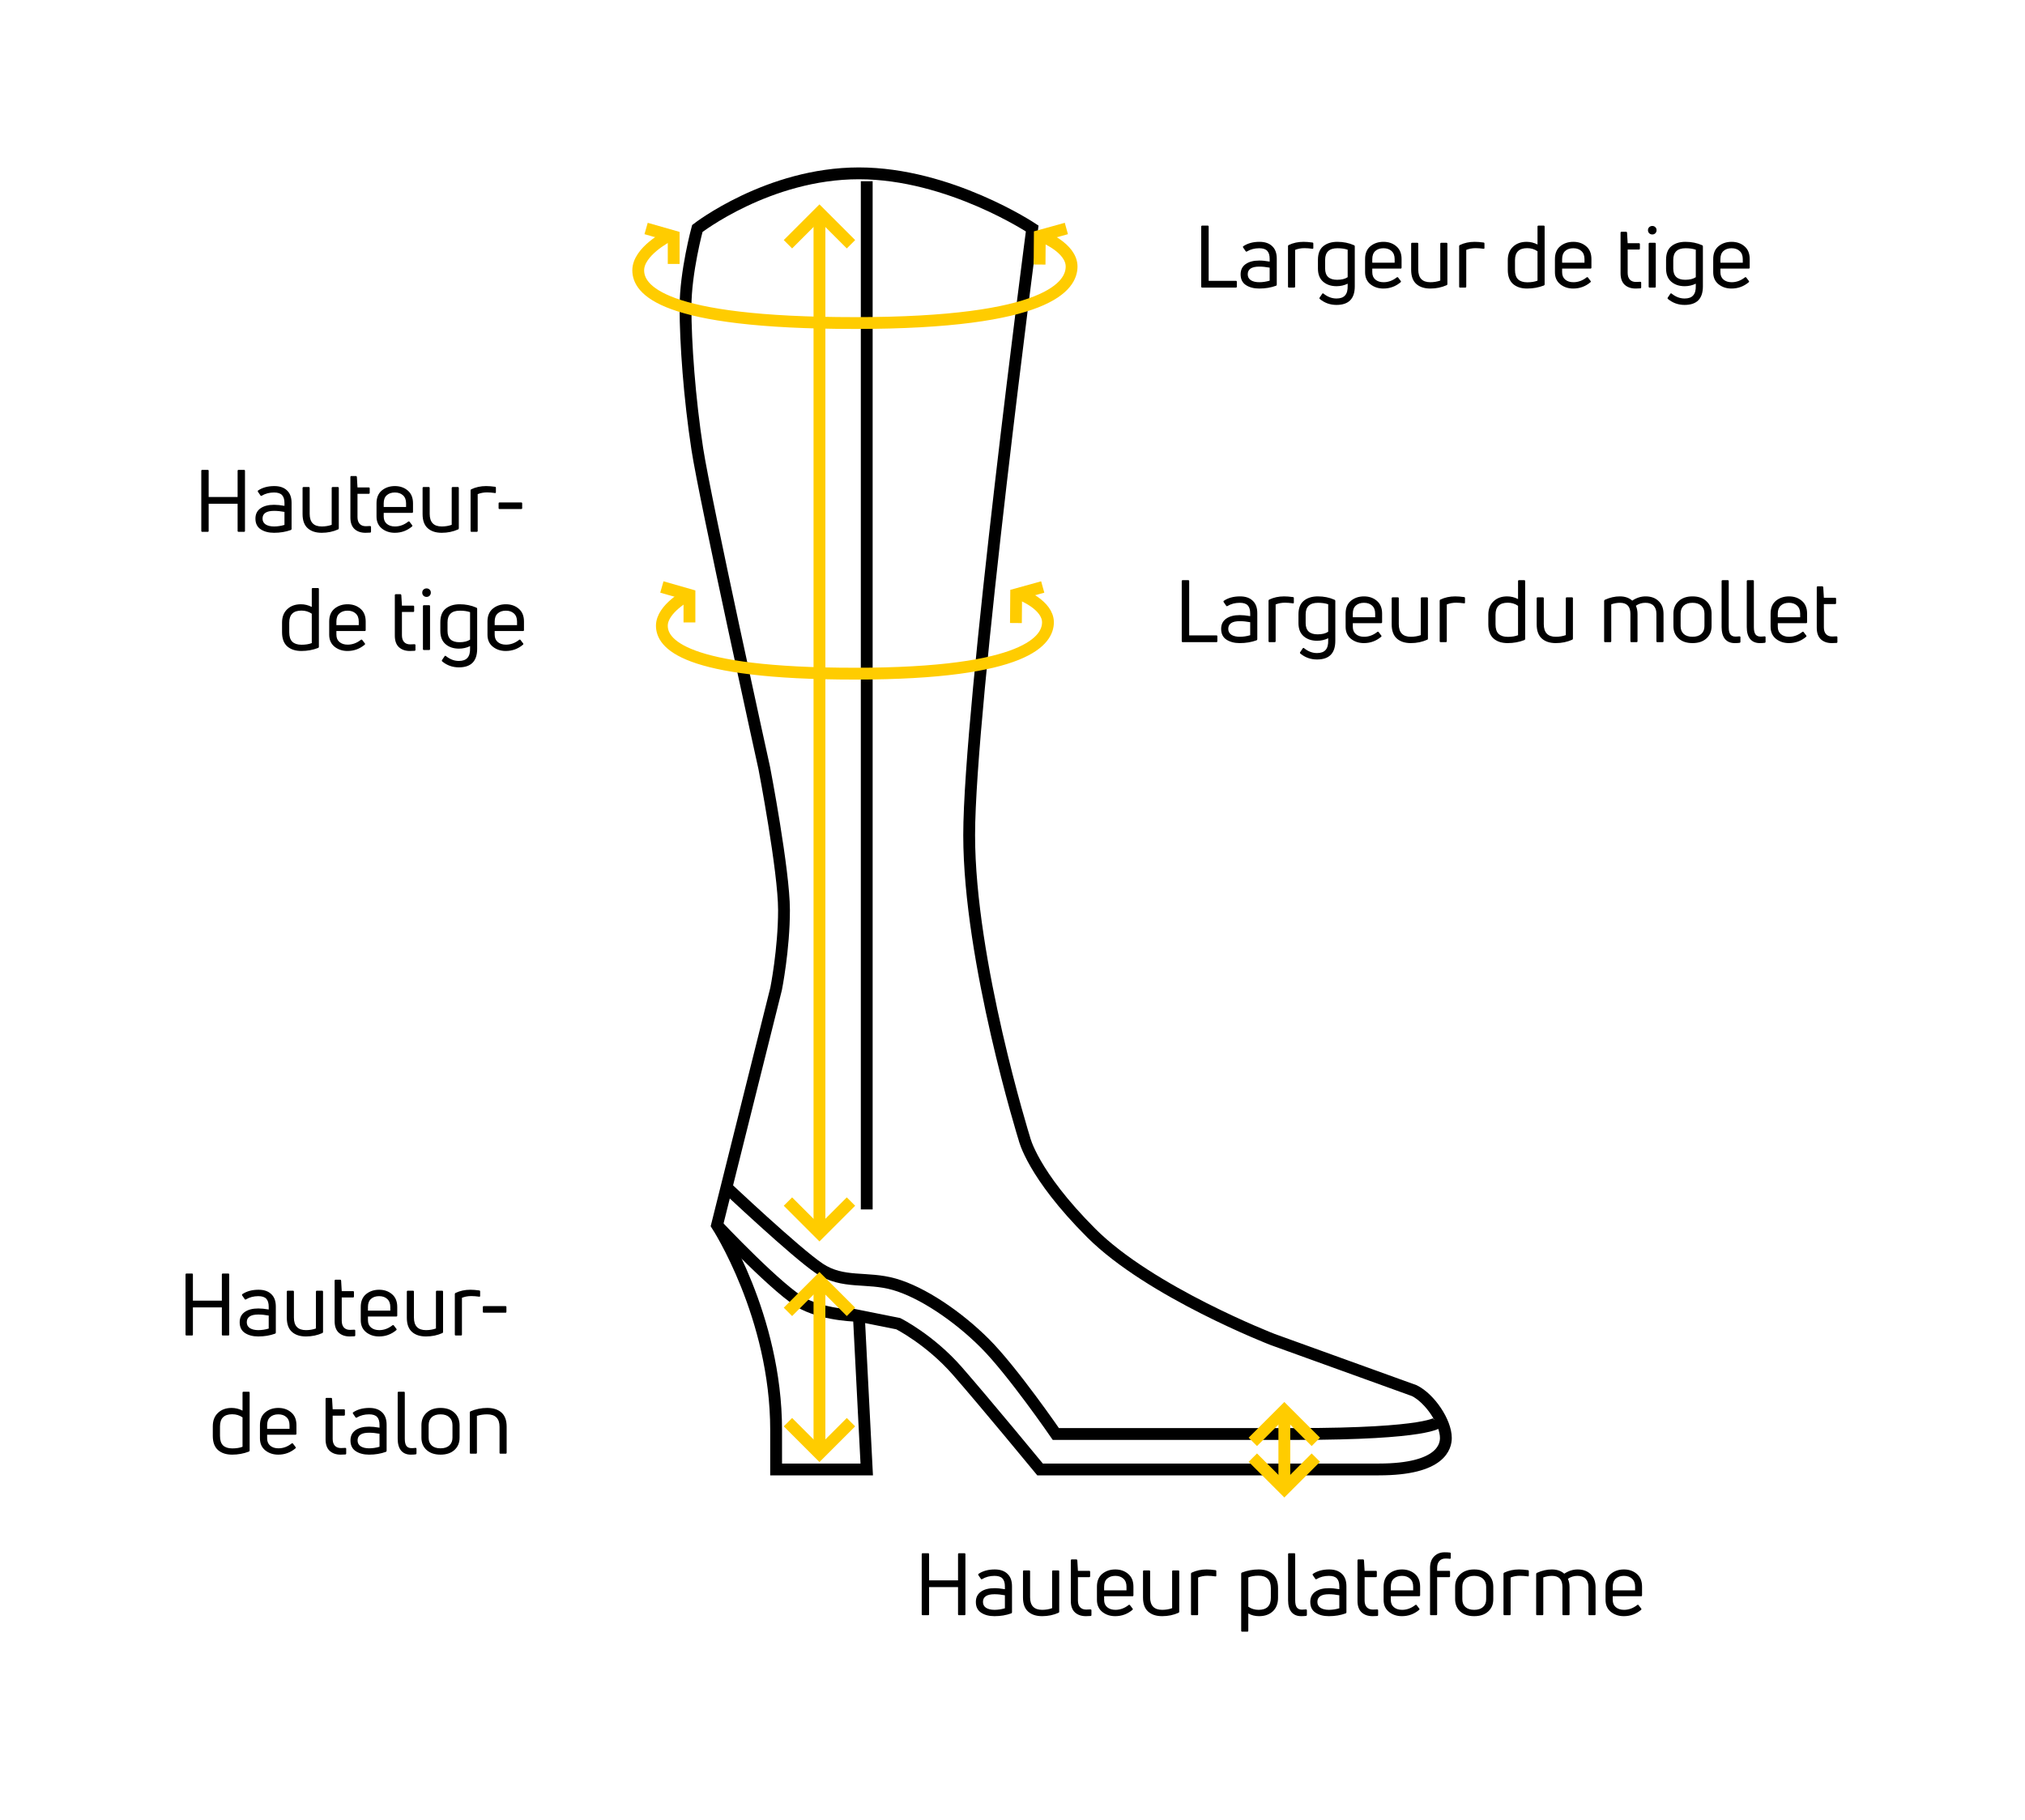 <svg width="257" height="231" viewBox="0 0 257 231" fill="none" xmlns="http://www.w3.org/2000/svg">
<rect width="257" height="231" fill="white"/>
<path d="M109 22C97.5 22 88.5 29 88.5 29C88.5 29 87 34.5 87 39C87 43.5 87.5 50.5 88.5 57C89.5 63.5 97 97.5 97 97.5C97 97.5 99.5 110.5 99.5 115.5C99.5 120.5 98.5 125.5 98.5 125.5L91 155.5C91 155.5 98.5 167 98.5 181.5V186.5H110L109 167L114 168C114 168 118 170 121.5 174C125 178 132 186.5 132 186.5H175C183 186.5 183.5 183.5 183.5 182.5C183.5 180.5 181.5 177.5 179.5 176.5L161.5 170C161.5 170 146 164 138.5 156.5C131 149 130 144.5 130 144.5C130 144.5 123 122 123 106C123 90 131 29 131 29C131 29 120.5 22 109 22Z" stroke="black" stroke-width="1.5"/>
<path d="M104 27.5V155.5" stroke="#FFCC00" stroke-width="1.5"/>
<path d="M100 31L104 27L108 31" stroke="#FFCC00" stroke-width="1.5"/>
<path d="M108 152.5L104 156.5L100 152.5" stroke="#FFCC00" stroke-width="1.5"/>
<path d="M91 155.5C91 155.5 99 164 102 165.5C105 167 109 167 109 167M92 150.5C92 150.5 101 159 104 161C107 163 110 162 113.5 163C117 164 121.5 167 125 170.5C128.5 174 134 182 134 182H164.5C181.5 182 182.5 180.5 182.5 180.5" stroke="black" stroke-width="1.5"/>
<path d="M104 163.5L104 184.5" stroke="#FFCC00" stroke-width="1.5"/>
<path d="M108 180.5L104 184.5L100 180.5" stroke="#FFCC00" stroke-width="1.5"/>
<path d="M100 166.5L104 162.5L108 166.5" stroke="#FFCC00" stroke-width="1.5"/>
<path d="M110 153.5V23" stroke="black" stroke-width="1.5"/>
<path d="M87.322 75.5C87.322 75.5 84 77.239 84 79.413C84 81.587 86.492 85.5 108.5 85.5C130.508 85.5 133 81.152 133 78.978C133 76.804 129.678 75.5 129.678 75.5" stroke="#FFCC00" stroke-width="1.5"/>
<path d="M84 74.5L87.5 75.5V79" stroke="#FFCC00" stroke-width="1.5"/>
<path d="M128.935 79.075L128.964 75.435L132.336 74.5" stroke="#FFCC00" stroke-width="1.5"/>
<path d="M84.729 30C84.729 30 81 31.913 81 34.304C81 36.696 83.797 41 108.5 41C133.203 41 136 36.217 136 33.826C136 31.435 132.271 30 132.271 30" stroke="#FFCC00" stroke-width="1.5"/>
<path d="M82 29L85.5 30V33.5" stroke="#FFCC00" stroke-width="1.5"/>
<path d="M131.935 33.575L131.964 29.935L135.336 29" stroke="#FFCC00" stroke-width="1.5"/>
<path d="M163 179L163 188" stroke="#FFCC00" stroke-width="1.5"/>
<path d="M167 185L163 189L159 185" stroke="#FFCC00" stroke-width="1.5"/>
<path d="M159 183L163 179L167 183" stroke="#FFCC00" stroke-width="1.5"/>
<path d="M30.156 63.078V59.756C30.156 59.675 30.2 59.635 30.288 59.635H30.97C31.051 59.635 31.091 59.675 31.091 59.756V67.379C31.091 67.46 31.051 67.5 30.97 67.5H30.288C30.2 67.5 30.156 67.46 30.156 67.379V63.936H26.482V67.379C26.482 67.46 26.442 67.5 26.361 67.5H25.679C25.591 67.5 25.547 67.46 25.547 67.379V59.756C25.547 59.675 25.591 59.635 25.679 59.635H26.361C26.442 59.635 26.482 59.675 26.482 59.756V63.078H30.156ZM32.737 62.264C33.295 61.883 33.988 61.692 34.816 61.692C35.506 61.692 36.041 61.875 36.422 62.242C36.811 62.601 37.005 63.129 37.005 63.826V67.126C37.005 67.199 36.972 67.247 36.906 67.269C36.261 67.504 35.553 67.621 34.783 67.621C34.101 67.621 33.537 67.474 33.089 67.181C32.642 66.888 32.418 66.433 32.418 65.817C32.418 65.252 32.631 64.82 33.056 64.519C33.482 64.218 34.057 64.068 34.783 64.068C35.165 64.068 35.605 64.112 36.103 64.2V63.848C36.103 63.393 36.001 63.056 35.795 62.836C35.59 62.616 35.253 62.506 34.783 62.506C34.197 62.506 33.676 62.642 33.221 62.913C33.155 62.957 33.1 62.946 33.056 62.88L32.737 62.418C32.701 62.352 32.701 62.301 32.737 62.264ZM33.32 65.817C33.32 66.14 33.452 66.389 33.716 66.565C33.988 66.734 34.343 66.818 34.783 66.818C35.223 66.818 35.663 66.752 36.103 66.62V64.97C35.634 64.882 35.194 64.838 34.783 64.838C33.808 64.838 33.32 65.164 33.32 65.817ZM42.228 61.813H42.877C42.957 61.813 42.998 61.857 42.998 61.945V67.038C42.998 67.119 42.968 67.17 42.91 67.192C42.272 67.478 41.579 67.621 40.831 67.621C40.075 67.621 39.481 67.427 39.049 67.038C38.616 66.649 38.4 66.052 38.4 65.245V61.945C38.4 61.857 38.444 61.813 38.532 61.813H39.181C39.261 61.813 39.302 61.857 39.302 61.945V65.223C39.302 66.286 39.811 66.818 40.831 66.818C41.278 66.818 41.7 66.748 42.096 66.609V61.945C42.096 61.857 42.14 61.813 42.228 61.813ZM45.371 65.63C45.371 65.997 45.463 66.283 45.646 66.488C45.83 66.686 46.09 66.785 46.427 66.785C46.515 66.785 46.691 66.778 46.955 66.763C47.043 66.763 47.087 66.803 47.087 66.884V67.467C47.087 67.548 47.05 67.592 46.977 67.599C46.713 67.614 46.515 67.621 46.383 67.621C45.804 67.621 45.338 67.46 44.986 67.137C44.642 66.814 44.469 66.327 44.469 65.674V60.548C44.469 60.46 44.513 60.416 44.601 60.416H45.173C45.239 60.416 45.279 60.456 45.294 60.537L45.371 61.868H46.801C46.882 61.868 46.922 61.908 46.922 61.989V62.539C46.922 62.627 46.882 62.671 46.801 62.671H45.371V65.63ZM52.416 63.881V64.959C52.416 65.047 52.375 65.091 52.295 65.091H48.698V65.553C48.698 65.956 48.83 66.268 49.094 66.488C49.358 66.708 49.702 66.818 50.128 66.818C50.729 66.818 51.29 66.613 51.811 66.202C51.884 66.158 51.943 66.169 51.987 66.235L52.306 66.653C52.357 66.712 52.35 66.77 52.284 66.829C51.653 67.357 50.927 67.621 50.106 67.621C49.468 67.621 48.921 67.441 48.467 67.082C48.012 66.715 47.785 66.206 47.785 65.553V63.881C47.785 63.17 48.008 62.627 48.456 62.253C48.91 61.879 49.464 61.692 50.117 61.692C50.762 61.692 51.305 61.879 51.745 62.253C52.192 62.627 52.416 63.17 52.416 63.881ZM51.536 63.881C51.536 63.434 51.404 63.093 51.14 62.858C50.883 62.623 50.542 62.506 50.117 62.506C49.684 62.506 49.339 62.623 49.083 62.858C48.826 63.085 48.698 63.426 48.698 63.881V64.343H51.536V63.881ZM57.46 61.813H58.109C58.19 61.813 58.23 61.857 58.23 61.945V67.038C58.23 67.119 58.201 67.17 58.142 67.192C57.504 67.478 56.811 67.621 56.063 67.621C55.308 67.621 54.714 67.427 54.281 67.038C53.848 66.649 53.632 66.052 53.632 65.245V61.945C53.632 61.857 53.676 61.813 53.764 61.813H54.413C54.494 61.813 54.534 61.857 54.534 61.945V65.223C54.534 66.286 55.044 66.818 56.063 66.818C56.51 66.818 56.932 66.748 57.328 66.609V61.945C57.328 61.857 57.372 61.813 57.46 61.813ZM60.494 67.5H59.845C59.764 67.5 59.724 67.46 59.724 67.379V62.242C59.724 62.169 59.753 62.121 59.812 62.099C60.376 61.828 61.003 61.692 61.693 61.692C62.023 61.692 62.4 61.721 62.826 61.78C62.899 61.787 62.936 61.835 62.936 61.923V62.462C62.936 62.557 62.892 62.594 62.804 62.572C62.444 62.521 62.114 62.495 61.814 62.495C61.381 62.495 60.985 62.568 60.626 62.715V67.379C60.626 67.46 60.582 67.5 60.494 67.5ZM66.15 64.607H63.4C63.319 64.607 63.279 64.567 63.279 64.486V63.892C63.279 63.811 63.319 63.771 63.4 63.771H66.15C66.23 63.771 66.271 63.811 66.271 63.892V64.486C66.271 64.567 66.23 64.607 66.15 64.607ZM39.569 77.033V74.756C39.569 74.675 39.613 74.635 39.701 74.635H40.35C40.431 74.635 40.471 74.675 40.471 74.756V82.093C40.471 82.159 40.438 82.207 40.372 82.236C39.705 82.493 38.997 82.621 38.249 82.621C37.501 82.621 36.903 82.427 36.456 82.038C36.016 81.642 35.796 81.044 35.796 80.245V79.024C35.796 78.298 36.016 77.73 36.456 77.319C36.896 76.901 37.472 76.692 38.183 76.692C38.667 76.692 39.129 76.806 39.569 77.033ZM36.709 80.245C36.709 80.802 36.841 81.206 37.105 81.455C37.369 81.704 37.758 81.829 38.271 81.829C38.777 81.829 39.21 81.759 39.569 81.62V77.891C39.188 77.627 38.751 77.495 38.26 77.495C37.226 77.495 36.709 78.005 36.709 79.024V80.245ZM46.411 78.881V79.959C46.411 80.047 46.37 80.091 46.29 80.091H42.693V80.553C42.693 80.956 42.825 81.268 43.089 81.488C43.353 81.708 43.697 81.818 44.123 81.818C44.724 81.818 45.285 81.613 45.806 81.202C45.879 81.158 45.938 81.169 45.982 81.235L46.301 81.653C46.352 81.712 46.345 81.77 46.279 81.829C45.648 82.357 44.922 82.621 44.101 82.621C43.463 82.621 42.916 82.441 42.462 82.082C42.007 81.715 41.78 81.206 41.78 80.553V78.881C41.78 78.17 42.003 77.627 42.451 77.253C42.905 76.879 43.459 76.692 44.112 76.692C44.757 76.692 45.3 76.879 45.74 77.253C46.187 77.627 46.411 78.17 46.411 78.881ZM45.531 78.881C45.531 78.434 45.399 78.093 45.135 77.858C44.878 77.623 44.537 77.506 44.112 77.506C43.679 77.506 43.334 77.623 43.078 77.858C42.821 78.085 42.693 78.426 42.693 78.881V79.343H45.531V78.881ZM51.011 80.63C51.011 80.997 51.102 81.283 51.286 81.488C51.469 81.686 51.73 81.785 52.067 81.785C52.155 81.785 52.331 81.778 52.595 81.763C52.683 81.763 52.727 81.803 52.727 81.884V82.467C52.727 82.548 52.69 82.592 52.617 82.599C52.353 82.614 52.155 82.621 52.023 82.621C51.444 82.621 50.978 82.46 50.626 82.137C50.281 81.814 50.109 81.327 50.109 80.674V75.548C50.109 75.46 50.153 75.416 50.241 75.416H50.813C50.879 75.416 50.919 75.456 50.934 75.537L51.011 76.868H52.441C52.522 76.868 52.562 76.908 52.562 76.989V77.539C52.562 77.627 52.522 77.671 52.441 77.671H51.011V80.63ZM54.457 82.5H53.808C53.72 82.5 53.676 82.46 53.676 82.379V76.945C53.676 76.857 53.72 76.813 53.808 76.813H54.457C54.538 76.813 54.578 76.857 54.578 76.945V82.379C54.578 82.46 54.538 82.5 54.457 82.5ZM54.677 75.218C54.677 75.372 54.626 75.5 54.523 75.603C54.42 75.706 54.292 75.757 54.138 75.757C53.984 75.757 53.852 75.706 53.742 75.603C53.639 75.5 53.588 75.372 53.588 75.218C53.588 75.064 53.639 74.936 53.742 74.833C53.852 74.73 53.984 74.679 54.138 74.679C54.292 74.679 54.42 74.73 54.523 74.833C54.626 74.928 54.677 75.057 54.677 75.218ZM60.559 82.346C60.559 83.915 59.785 84.7 58.238 84.7C57.431 84.7 56.724 84.447 56.115 83.941C56.064 83.897 56.06 83.838 56.104 83.765L56.423 83.292C56.474 83.219 56.533 83.211 56.599 83.27C57.112 83.681 57.659 83.886 58.238 83.886C58.737 83.886 59.1 83.754 59.327 83.49C59.562 83.233 59.672 82.826 59.657 82.269V82.005C59.217 82.218 58.748 82.324 58.249 82.324C57.552 82.324 56.984 82.133 56.544 81.752C56.104 81.371 55.884 80.813 55.884 80.08V78.98C55.884 78.195 56.108 77.62 56.555 77.253C57.01 76.879 57.607 76.692 58.348 76.692C59.111 76.692 59.815 76.835 60.46 77.121C60.526 77.143 60.559 77.191 60.559 77.264V82.346ZM56.797 80.08C56.797 81.033 57.303 81.51 58.315 81.51C58.887 81.51 59.334 81.4 59.657 81.18V77.693C59.298 77.568 58.865 77.506 58.359 77.506C57.318 77.506 56.797 77.997 56.797 78.98V80.08ZM66.499 78.881V79.959C66.499 80.047 66.458 80.091 66.378 80.091H62.781V80.553C62.781 80.956 62.913 81.268 63.177 81.488C63.441 81.708 63.785 81.818 64.211 81.818C64.812 81.818 65.373 81.613 65.894 81.202C65.967 81.158 66.026 81.169 66.07 81.235L66.389 81.653C66.44 81.712 66.433 81.77 66.367 81.829C65.736 82.357 65.01 82.621 64.189 82.621C63.551 82.621 63.004 82.441 62.55 82.082C62.095 81.715 61.868 81.206 61.868 80.553V78.881C61.868 78.17 62.091 77.627 62.539 77.253C62.993 76.879 63.547 76.692 64.2 76.692C64.845 76.692 65.388 76.879 65.828 77.253C66.275 77.627 66.499 78.17 66.499 78.881ZM65.619 78.881C65.619 78.434 65.487 78.093 65.223 77.858C64.966 77.623 64.625 77.506 64.2 77.506C63.767 77.506 63.422 77.623 63.166 77.858C62.909 78.085 62.781 78.426 62.781 78.881V79.343H65.619V78.881Z" fill="black"/>
<path d="M28.156 165.078V161.756C28.156 161.675 28.2 161.635 28.288 161.635H28.97C29.051 161.635 29.091 161.675 29.091 161.756V169.379C29.091 169.46 29.051 169.5 28.97 169.5H28.288C28.2 169.5 28.156 169.46 28.156 169.379V165.936H24.482V169.379C24.482 169.46 24.442 169.5 24.361 169.5H23.679C23.591 169.5 23.547 169.46 23.547 169.379V161.756C23.547 161.675 23.591 161.635 23.679 161.635H24.361C24.442 161.635 24.482 161.675 24.482 161.756V165.078H28.156ZM30.737 164.264C31.295 163.883 31.988 163.692 32.816 163.692C33.506 163.692 34.041 163.875 34.422 164.242C34.811 164.601 35.005 165.129 35.005 165.826V169.126C35.005 169.199 34.972 169.247 34.906 169.269C34.261 169.504 33.553 169.621 32.783 169.621C32.101 169.621 31.537 169.474 31.089 169.181C30.642 168.888 30.418 168.433 30.418 167.817C30.418 167.252 30.631 166.82 31.056 166.519C31.482 166.218 32.057 166.068 32.783 166.068C33.165 166.068 33.605 166.112 34.103 166.2V165.848C34.103 165.393 34.001 165.056 33.795 164.836C33.59 164.616 33.253 164.506 32.783 164.506C32.197 164.506 31.676 164.642 31.221 164.913C31.155 164.957 31.1 164.946 31.056 164.88L30.737 164.418C30.701 164.352 30.701 164.301 30.737 164.264ZM31.32 167.817C31.32 168.14 31.452 168.389 31.716 168.565C31.988 168.734 32.343 168.818 32.783 168.818C33.223 168.818 33.663 168.752 34.103 168.62V166.97C33.634 166.882 33.194 166.838 32.783 166.838C31.808 166.838 31.32 167.164 31.32 167.817ZM40.228 163.813H40.877C40.957 163.813 40.998 163.857 40.998 163.945V169.038C40.998 169.119 40.968 169.17 40.91 169.192C40.272 169.478 39.579 169.621 38.831 169.621C38.075 169.621 37.481 169.427 37.049 169.038C36.616 168.649 36.4 168.052 36.4 167.245V163.945C36.4 163.857 36.444 163.813 36.532 163.813H37.181C37.261 163.813 37.302 163.857 37.302 163.945V167.223C37.302 168.286 37.811 168.818 38.831 168.818C39.278 168.818 39.7 168.748 40.096 168.609V163.945C40.096 163.857 40.14 163.813 40.228 163.813ZM43.371 167.63C43.371 167.997 43.463 168.283 43.646 168.488C43.83 168.686 44.09 168.785 44.427 168.785C44.515 168.785 44.691 168.778 44.955 168.763C45.043 168.763 45.087 168.803 45.087 168.884V169.467C45.087 169.548 45.05 169.592 44.977 169.599C44.713 169.614 44.515 169.621 44.383 169.621C43.804 169.621 43.338 169.46 42.986 169.137C42.642 168.814 42.469 168.327 42.469 167.674V162.548C42.469 162.46 42.513 162.416 42.601 162.416H43.173C43.239 162.416 43.279 162.456 43.294 162.537L43.371 163.868H44.801C44.882 163.868 44.922 163.908 44.922 163.989V164.539C44.922 164.627 44.882 164.671 44.801 164.671H43.371V167.63ZM50.416 165.881V166.959C50.416 167.047 50.375 167.091 50.295 167.091H46.698V167.553C46.698 167.956 46.83 168.268 47.094 168.488C47.358 168.708 47.702 168.818 48.128 168.818C48.729 168.818 49.29 168.613 49.811 168.202C49.884 168.158 49.943 168.169 49.987 168.235L50.306 168.653C50.357 168.712 50.35 168.77 50.284 168.829C49.653 169.357 48.927 169.621 48.106 169.621C47.468 169.621 46.921 169.441 46.467 169.082C46.012 168.715 45.785 168.206 45.785 167.553V165.881C45.785 165.17 46.008 164.627 46.456 164.253C46.91 163.879 47.464 163.692 48.117 163.692C48.762 163.692 49.305 163.879 49.745 164.253C50.192 164.627 50.416 165.17 50.416 165.881ZM49.536 165.881C49.536 165.434 49.404 165.093 49.14 164.858C48.883 164.623 48.542 164.506 48.117 164.506C47.684 164.506 47.339 164.623 47.083 164.858C46.826 165.085 46.698 165.426 46.698 165.881V166.343H49.536V165.881ZM55.46 163.813H56.109C56.19 163.813 56.23 163.857 56.23 163.945V169.038C56.23 169.119 56.201 169.17 56.142 169.192C55.504 169.478 54.811 169.621 54.063 169.621C53.308 169.621 52.714 169.427 52.281 169.038C51.848 168.649 51.632 168.052 51.632 167.245V163.945C51.632 163.857 51.676 163.813 51.764 163.813H52.413C52.494 163.813 52.534 163.857 52.534 163.945V167.223C52.534 168.286 53.044 168.818 54.063 168.818C54.51 168.818 54.932 168.748 55.328 168.609V163.945C55.328 163.857 55.372 163.813 55.46 163.813ZM58.494 169.5H57.845C57.764 169.5 57.724 169.46 57.724 169.379V164.242C57.724 164.169 57.753 164.121 57.812 164.099C58.376 163.828 59.003 163.692 59.693 163.692C60.023 163.692 60.4 163.721 60.826 163.78C60.899 163.787 60.936 163.835 60.936 163.923V164.462C60.936 164.557 60.892 164.594 60.804 164.572C60.444 164.521 60.114 164.495 59.814 164.495C59.381 164.495 58.985 164.568 58.626 164.715V169.379C58.626 169.46 58.582 169.5 58.494 169.5ZM64.15 166.607H61.4C61.319 166.607 61.279 166.567 61.279 166.486V165.892C61.279 165.811 61.319 165.771 61.4 165.771H64.15C64.23 165.771 64.271 165.811 64.271 165.892V166.486C64.271 166.567 64.23 166.607 64.15 166.607ZM30.78 179.033V176.756C30.78 176.675 30.824 176.635 30.912 176.635H31.561C31.642 176.635 31.682 176.675 31.682 176.756V184.093C31.682 184.159 31.649 184.207 31.583 184.236C30.916 184.493 30.208 184.621 29.46 184.621C28.712 184.621 28.114 184.427 27.667 184.038C27.227 183.642 27.007 183.044 27.007 182.245V181.024C27.007 180.298 27.227 179.73 27.667 179.319C28.107 178.901 28.683 178.692 29.394 178.692C29.878 178.692 30.34 178.806 30.78 179.033ZM27.92 182.245C27.92 182.802 28.052 183.206 28.316 183.455C28.58 183.704 28.969 183.829 29.482 183.829C29.988 183.829 30.421 183.759 30.78 183.62V179.891C30.399 179.627 29.962 179.495 29.471 179.495C28.437 179.495 27.92 180.005 27.92 181.024V182.245ZM37.622 180.881V181.959C37.622 182.047 37.581 182.091 37.501 182.091H33.904V182.553C33.904 182.956 34.036 183.268 34.3 183.488C34.564 183.708 34.908 183.818 35.334 183.818C35.935 183.818 36.496 183.613 37.017 183.202C37.09 183.158 37.149 183.169 37.193 183.235L37.512 183.653C37.563 183.712 37.556 183.77 37.49 183.829C36.859 184.357 36.133 184.621 35.312 184.621C34.674 184.621 34.127 184.441 33.673 184.082C33.218 183.715 32.991 183.206 32.991 182.553V180.881C32.991 180.17 33.214 179.627 33.662 179.253C34.116 178.879 34.67 178.692 35.323 178.692C35.968 178.692 36.511 178.879 36.951 179.253C37.398 179.627 37.622 180.17 37.622 180.881ZM36.742 180.881C36.742 180.434 36.61 180.093 36.346 179.858C36.089 179.623 35.748 179.506 35.323 179.506C34.89 179.506 34.545 179.623 34.289 179.858C34.032 180.085 33.904 180.426 33.904 180.881V181.343H36.742V180.881ZM42.222 182.63C42.222 182.997 42.313 183.283 42.497 183.488C42.68 183.686 42.94 183.785 43.278 183.785C43.366 183.785 43.542 183.778 43.806 183.763C43.894 183.763 43.938 183.803 43.938 183.884V184.467C43.938 184.548 43.901 184.592 43.828 184.599C43.564 184.614 43.366 184.621 43.234 184.621C42.654 184.621 42.189 184.46 41.837 184.137C41.492 183.814 41.32 183.327 41.32 182.674V177.548C41.32 177.46 41.364 177.416 41.452 177.416H42.024C42.09 177.416 42.13 177.456 42.145 177.537L42.222 178.868H43.652C43.732 178.868 43.773 178.908 43.773 178.989V179.539C43.773 179.627 43.732 179.671 43.652 179.671H42.222V182.63ZM44.799 179.264C45.356 178.883 46.049 178.692 46.878 178.692C47.567 178.692 48.103 178.875 48.484 179.242C48.873 179.601 49.067 180.129 49.067 180.826V184.126C49.067 184.199 49.034 184.247 48.968 184.269C48.323 184.504 47.615 184.621 46.845 184.621C46.163 184.621 45.598 184.474 45.151 184.181C44.704 183.888 44.48 183.433 44.48 182.817C44.48 182.252 44.693 181.82 45.118 181.519C45.543 181.218 46.119 181.068 46.845 181.068C47.226 181.068 47.666 181.112 48.165 181.2V180.848C48.165 180.393 48.062 180.056 47.857 179.836C47.652 179.616 47.314 179.506 46.845 179.506C46.258 179.506 45.738 179.642 45.283 179.913C45.217 179.957 45.162 179.946 45.118 179.88L44.799 179.418C44.762 179.352 44.762 179.301 44.799 179.264ZM45.382 182.817C45.382 183.14 45.514 183.389 45.778 183.565C46.049 183.734 46.405 183.818 46.845 183.818C47.285 183.818 47.725 183.752 48.165 183.62V181.97C47.696 181.882 47.256 181.838 46.845 181.838C45.87 181.838 45.382 182.164 45.382 182.817ZM52.749 184.588C52.566 184.61 52.36 184.621 52.133 184.621C51.605 184.621 51.194 184.449 50.901 184.104C50.615 183.752 50.472 183.25 50.472 182.597V176.756C50.472 176.675 50.516 176.635 50.604 176.635H51.253C51.334 176.635 51.374 176.675 51.374 176.756V182.608C51.374 183.026 51.444 183.33 51.583 183.521C51.73 183.704 51.946 183.796 52.232 183.796C52.386 183.796 52.551 183.785 52.727 183.763C52.815 183.763 52.859 183.803 52.859 183.884V184.445C52.859 184.526 52.822 184.573 52.749 184.588ZM58.327 182.465C58.327 183.118 58.106 183.642 57.666 184.038C57.234 184.427 56.647 184.621 55.907 184.621C55.166 184.621 54.575 184.423 54.136 184.027C53.703 183.631 53.486 183.11 53.486 182.465V180.881C53.486 180.228 53.706 179.7 54.147 179.297C54.587 178.894 55.173 178.692 55.907 178.692C56.647 178.692 57.234 178.894 57.666 179.297C58.106 179.7 58.327 180.228 58.327 180.881V182.465ZM54.4 182.465C54.4 182.883 54.528 183.213 54.785 183.455C55.048 183.697 55.422 183.818 55.907 183.818C56.391 183.818 56.764 183.697 57.029 183.455C57.292 183.213 57.425 182.883 57.425 182.465V180.881C57.425 180.456 57.292 180.122 57.029 179.88C56.764 179.631 56.391 179.506 55.907 179.506C55.422 179.506 55.048 179.631 54.785 179.88C54.528 180.122 54.4 180.456 54.4 180.881V182.465ZM60.395 184.5H59.746C59.665 184.5 59.625 184.46 59.625 184.379V179.275C59.625 179.202 59.654 179.15 59.713 179.121C60.395 178.835 61.099 178.692 61.825 178.692C62.595 178.692 63.2 178.886 63.64 179.275C64.08 179.664 64.3 180.261 64.3 181.068V184.379C64.3 184.46 64.256 184.5 64.168 184.5H63.519C63.438 184.5 63.398 184.46 63.398 184.379V181.09C63.398 180.034 62.874 179.506 61.825 179.506C61.37 179.506 60.938 179.572 60.527 179.704V184.379C60.527 184.46 60.483 184.5 60.395 184.5Z" fill="black"/>
<path d="M121.588 200.578V197.256C121.588 197.175 121.632 197.135 121.72 197.135H122.402C122.483 197.135 122.523 197.175 122.523 197.256V204.879C122.523 204.96 122.483 205 122.402 205H121.72C121.632 205 121.588 204.96 121.588 204.879V201.436H117.914V204.879C117.914 204.96 117.874 205 117.793 205H117.111C117.023 205 116.979 204.96 116.979 204.879V197.256C116.979 197.175 117.023 197.135 117.111 197.135H117.793C117.874 197.135 117.914 197.175 117.914 197.256V200.578H121.588ZM124.169 199.764C124.726 199.383 125.419 199.192 126.248 199.192C126.937 199.192 127.473 199.375 127.854 199.742C128.243 200.101 128.437 200.629 128.437 201.326V204.626C128.437 204.699 128.404 204.747 128.338 204.769C127.693 205.004 126.985 205.121 126.215 205.121C125.533 205.121 124.968 204.974 124.521 204.681C124.074 204.388 123.85 203.933 123.85 203.317C123.85 202.752 124.063 202.32 124.488 202.019C124.913 201.718 125.489 201.568 126.215 201.568C126.596 201.568 127.036 201.612 127.535 201.7V201.348C127.535 200.893 127.432 200.556 127.227 200.336C127.022 200.116 126.684 200.006 126.215 200.006C125.628 200.006 125.108 200.142 124.653 200.413C124.587 200.457 124.532 200.446 124.488 200.38L124.169 199.918C124.132 199.852 124.132 199.801 124.169 199.764ZM124.752 203.317C124.752 203.64 124.884 203.889 125.148 204.065C125.419 204.234 125.775 204.318 126.215 204.318C126.655 204.318 127.095 204.252 127.535 204.12V202.47C127.066 202.382 126.626 202.338 126.215 202.338C125.24 202.338 124.752 202.664 124.752 203.317ZM133.659 199.313H134.308C134.389 199.313 134.429 199.357 134.429 199.445V204.538C134.429 204.619 134.4 204.67 134.341 204.692C133.703 204.978 133.01 205.121 132.262 205.121C131.507 205.121 130.913 204.927 130.48 204.538C130.048 204.149 129.831 203.552 129.831 202.745V199.445C129.831 199.357 129.875 199.313 129.963 199.313H130.612C130.693 199.313 130.733 199.357 130.733 199.445V202.723C130.733 203.786 131.243 204.318 132.262 204.318C132.71 204.318 133.131 204.248 133.527 204.109V199.445C133.527 199.357 133.571 199.313 133.659 199.313ZM136.803 203.13C136.803 203.497 136.894 203.783 137.078 203.988C137.261 204.186 137.521 204.285 137.859 204.285C137.947 204.285 138.123 204.278 138.387 204.263C138.475 204.263 138.519 204.303 138.519 204.384V204.967C138.519 205.048 138.482 205.092 138.409 205.099C138.145 205.114 137.947 205.121 137.815 205.121C137.235 205.121 136.77 204.96 136.418 204.637C136.073 204.314 135.901 203.827 135.901 203.174V198.048C135.901 197.96 135.945 197.916 136.033 197.916H136.605C136.671 197.916 136.711 197.956 136.726 198.037L136.803 199.368H138.233C138.313 199.368 138.354 199.408 138.354 199.489V200.039C138.354 200.127 138.313 200.171 138.233 200.171H136.803V203.13ZM143.847 201.381V202.459C143.847 202.547 143.807 202.591 143.726 202.591H140.129V203.053C140.129 203.456 140.261 203.768 140.525 203.988C140.789 204.208 141.134 204.318 141.559 204.318C142.161 204.318 142.722 204.113 143.242 203.702C143.316 203.658 143.374 203.669 143.418 203.735L143.737 204.153C143.789 204.212 143.781 204.27 143.715 204.329C143.085 204.857 142.359 205.121 141.537 205.121C140.899 205.121 140.353 204.941 139.898 204.582C139.444 204.215 139.216 203.706 139.216 203.053V201.381C139.216 200.67 139.44 200.127 139.887 199.753C140.342 199.379 140.896 199.192 141.548 199.192C142.194 199.192 142.736 199.379 143.176 199.753C143.624 200.127 143.847 200.67 143.847 201.381ZM142.967 201.381C142.967 200.934 142.835 200.593 142.571 200.358C142.315 200.123 141.974 200.006 141.548 200.006C141.116 200.006 140.771 200.123 140.514 200.358C140.258 200.585 140.129 200.926 140.129 201.381V201.843H142.967V201.381ZM148.892 199.313H149.541C149.621 199.313 149.662 199.357 149.662 199.445V204.538C149.662 204.619 149.632 204.67 149.574 204.692C148.936 204.978 148.243 205.121 147.495 205.121C146.739 205.121 146.145 204.927 145.713 204.538C145.28 204.149 145.064 203.552 145.064 202.745V199.445C145.064 199.357 145.108 199.313 145.196 199.313H145.845C145.925 199.313 145.966 199.357 145.966 199.445V202.723C145.966 203.786 146.475 204.318 147.495 204.318C147.942 204.318 148.364 204.248 148.76 204.109V199.445C148.76 199.357 148.804 199.313 148.892 199.313ZM151.925 205H151.276C151.196 205 151.155 204.96 151.155 204.879V199.742C151.155 199.669 151.185 199.621 151.243 199.599C151.808 199.328 152.435 199.192 153.124 199.192C153.454 199.192 153.832 199.221 154.257 199.28C154.331 199.287 154.367 199.335 154.367 199.423V199.962C154.367 200.057 154.323 200.094 154.235 200.072C153.876 200.021 153.546 199.995 153.245 199.995C152.813 199.995 152.417 200.068 152.057 200.215V204.879C152.057 204.96 152.013 205 151.925 205ZM157.613 199.588C158.295 199.324 159.007 199.192 159.747 199.192C160.503 199.192 161.1 199.39 161.54 199.786C161.98 200.175 162.2 200.772 162.2 201.579V202.789C162.2 203.515 161.98 204.087 161.54 204.505C161.1 204.916 160.517 205.121 159.791 205.121C159.285 205.121 158.831 205.007 158.427 204.78V206.969C158.427 207.05 158.383 207.09 158.295 207.09H157.646C157.566 207.09 157.525 207.05 157.525 206.969V199.731C157.525 199.658 157.555 199.61 157.613 199.588ZM159.736 204.318C160.77 204.318 161.287 203.808 161.287 202.789V201.579C161.287 200.516 160.767 199.984 159.725 199.984C159.212 199.984 158.779 200.057 158.427 200.204V203.922C158.809 204.186 159.245 204.318 159.736 204.318ZM165.753 205.088C165.57 205.11 165.364 205.121 165.137 205.121C164.609 205.121 164.198 204.949 163.905 204.604C163.619 204.252 163.476 203.75 163.476 203.097V197.256C163.476 197.175 163.52 197.135 163.608 197.135H164.257C164.338 197.135 164.378 197.175 164.378 197.256V203.108C164.378 203.526 164.448 203.83 164.587 204.021C164.734 204.204 164.95 204.296 165.236 204.296C165.39 204.296 165.555 204.285 165.731 204.263C165.819 204.263 165.863 204.303 165.863 204.384V204.945C165.863 205.026 165.826 205.073 165.753 205.088ZM166.611 199.764C167.169 199.383 167.862 199.192 168.69 199.192C169.38 199.192 169.915 199.375 170.296 199.742C170.685 200.101 170.879 200.629 170.879 201.326V204.626C170.879 204.699 170.846 204.747 170.78 204.769C170.135 205.004 169.427 205.121 168.657 205.121C167.975 205.121 167.411 204.974 166.963 204.681C166.516 204.388 166.292 203.933 166.292 203.317C166.292 202.752 166.505 202.32 166.93 202.019C167.356 201.718 167.931 201.568 168.657 201.568C169.039 201.568 169.479 201.612 169.977 201.7V201.348C169.977 200.893 169.875 200.556 169.669 200.336C169.464 200.116 169.127 200.006 168.657 200.006C168.071 200.006 167.55 200.142 167.095 200.413C167.029 200.457 166.974 200.446 166.93 200.38L166.611 199.918C166.575 199.852 166.575 199.801 166.611 199.764ZM167.194 203.317C167.194 203.64 167.326 203.889 167.59 204.065C167.862 204.234 168.217 204.318 168.657 204.318C169.097 204.318 169.537 204.252 169.977 204.12V202.47C169.508 202.382 169.068 202.338 168.657 202.338C167.682 202.338 167.194 202.664 167.194 203.317ZM173.187 203.13C173.187 203.497 173.278 203.783 173.462 203.988C173.645 204.186 173.905 204.285 174.243 204.285C174.331 204.285 174.507 204.278 174.771 204.263C174.859 204.263 174.903 204.303 174.903 204.384V204.967C174.903 205.048 174.866 205.092 174.793 205.099C174.529 205.114 174.331 205.121 174.199 205.121C173.619 205.121 173.154 204.96 172.802 204.637C172.457 204.314 172.285 203.827 172.285 203.174V198.048C172.285 197.96 172.329 197.916 172.417 197.916H172.989C173.055 197.916 173.095 197.956 173.11 198.037L173.187 199.368H174.617C174.697 199.368 174.738 199.408 174.738 199.489V200.039C174.738 200.127 174.697 200.171 174.617 200.171H173.187V203.13ZM180.231 201.381V202.459C180.231 202.547 180.191 202.591 180.11 202.591H176.513V203.053C176.513 203.456 176.645 203.768 176.909 203.988C177.173 204.208 177.518 204.318 177.943 204.318C178.544 204.318 179.105 204.113 179.626 203.702C179.699 203.658 179.758 203.669 179.802 203.735L180.121 204.153C180.172 204.212 180.165 204.27 180.099 204.329C179.468 204.857 178.742 205.121 177.921 205.121C177.283 205.121 176.737 204.941 176.282 204.582C175.827 204.215 175.6 203.706 175.6 203.053V201.381C175.6 200.67 175.824 200.127 176.271 199.753C176.726 199.379 177.279 199.192 177.932 199.192C178.577 199.192 179.12 199.379 179.56 199.753C180.007 200.127 180.231 200.67 180.231 201.381ZM179.351 201.381C179.351 200.934 179.219 200.593 178.955 200.358C178.698 200.123 178.357 200.006 177.932 200.006C177.499 200.006 177.155 200.123 176.898 200.358C176.641 200.585 176.513 200.926 176.513 201.381V201.843H179.351V201.381ZM184.01 197.839C183.849 197.817 183.666 197.806 183.46 197.806C183.116 197.806 182.852 197.912 182.668 198.125C182.485 198.33 182.393 198.624 182.393 199.005V199.368H183.911C183.992 199.368 184.032 199.408 184.032 199.489V200.039C184.032 200.127 183.992 200.171 183.911 200.171H182.393V204.879C182.393 204.96 182.349 205 182.261 205H181.612C181.532 205 181.491 204.96 181.491 204.879V199.016C181.491 198.378 181.664 197.887 182.008 197.542C182.353 197.19 182.797 197.014 183.339 197.014C183.581 197.014 183.801 197.025 183.999 197.047C184.08 197.054 184.12 197.102 184.12 197.19V197.718C184.12 197.799 184.084 197.839 184.01 197.839ZM189.517 202.965C189.517 203.618 189.297 204.142 188.857 204.538C188.424 204.927 187.838 205.121 187.097 205.121C186.356 205.121 185.766 204.923 185.326 204.527C184.893 204.131 184.677 203.61 184.677 202.965V201.381C184.677 200.728 184.897 200.2 185.337 199.797C185.777 199.394 186.364 199.192 187.097 199.192C187.838 199.192 188.424 199.394 188.857 199.797C189.297 200.2 189.517 200.728 189.517 201.381V202.965ZM185.59 202.965C185.59 203.383 185.718 203.713 185.975 203.955C186.239 204.197 186.613 204.318 187.097 204.318C187.581 204.318 187.955 204.197 188.219 203.955C188.483 203.713 188.615 203.383 188.615 202.965V201.381C188.615 200.956 188.483 200.622 188.219 200.38C187.955 200.131 187.581 200.006 187.097 200.006C186.613 200.006 186.239 200.131 185.975 200.38C185.718 200.622 185.59 200.956 185.59 201.381V202.965ZM191.585 205H190.936C190.856 205 190.815 204.96 190.815 204.879V199.742C190.815 199.669 190.845 199.621 190.903 199.599C191.468 199.328 192.095 199.192 192.784 199.192C193.114 199.192 193.492 199.221 193.917 199.28C193.991 199.287 194.027 199.335 194.027 199.423V199.962C194.027 200.057 193.983 200.094 193.895 200.072C193.536 200.021 193.206 199.995 192.905 199.995C192.473 199.995 192.077 200.068 191.717 200.215V204.879C191.717 204.96 191.673 205 191.585 205ZM198.526 199.731C199.069 199.372 199.633 199.192 200.22 199.192C200.909 199.192 201.459 199.39 201.87 199.786C202.288 200.175 202.497 200.725 202.497 201.436V204.879C202.497 204.96 202.457 205 202.376 205H201.727C201.639 205 201.595 204.96 201.595 204.879V201.414C201.595 200.967 201.478 200.622 201.243 200.38C201.008 200.131 200.66 200.006 200.198 200.006C199.751 200.006 199.347 200.131 198.988 200.38C199.127 200.681 199.197 201.029 199.197 201.425V204.879C199.197 204.96 199.157 205 199.076 205H198.416C198.335 205 198.295 204.96 198.295 204.879V201.414C198.295 200.475 197.855 200.006 196.975 200.006C196.601 200.006 196.231 200.072 195.864 200.204V204.879C195.864 204.96 195.82 205 195.732 205H195.083C195.002 205 194.962 204.96 194.962 204.879V199.775C194.962 199.702 194.995 199.65 195.061 199.621C195.692 199.335 196.322 199.192 196.953 199.192C197.598 199.192 198.123 199.372 198.526 199.731ZM208.397 201.381V202.459C208.397 202.547 208.357 202.591 208.276 202.591H204.679V203.053C204.679 203.456 204.811 203.768 205.075 203.988C205.339 204.208 205.684 204.318 206.109 204.318C206.71 204.318 207.271 204.113 207.792 203.702C207.865 203.658 207.924 203.669 207.968 203.735L208.287 204.153C208.338 204.212 208.331 204.27 208.265 204.329C207.634 204.857 206.908 205.121 206.087 205.121C205.449 205.121 204.903 204.941 204.448 204.582C203.993 204.215 203.766 203.706 203.766 203.053V201.381C203.766 200.67 203.99 200.127 204.437 199.753C204.892 199.379 205.445 199.192 206.098 199.192C206.743 199.192 207.286 199.379 207.726 199.753C208.173 200.127 208.397 200.67 208.397 201.381ZM207.517 201.381C207.517 200.934 207.385 200.593 207.121 200.358C206.864 200.123 206.523 200.006 206.098 200.006C205.665 200.006 205.321 200.123 205.064 200.358C204.807 200.585 204.679 200.926 204.679 201.381V201.843H207.517V201.381Z" fill="black"/>
<path d="M154.379 81.5H150.111C150.023 81.5 149.979 81.46 149.979 81.379V73.756C149.979 73.675 150.023 73.635 150.111 73.635H150.804C150.885 73.635 150.925 73.675 150.925 73.756V80.642H154.379C154.46 80.642 154.5 80.682 154.5 80.763V81.379C154.5 81.46 154.46 81.5 154.379 81.5ZM155.3 76.264C155.857 75.883 156.55 75.692 157.379 75.692C158.068 75.692 158.604 75.875 158.985 76.242C159.374 76.601 159.568 77.129 159.568 77.826V81.126C159.568 81.199 159.535 81.247 159.469 81.269C158.824 81.504 158.116 81.621 157.346 81.621C156.664 81.621 156.099 81.474 155.652 81.181C155.205 80.888 154.981 80.433 154.981 79.817C154.981 79.252 155.194 78.82 155.619 78.519C156.044 78.218 156.62 78.068 157.346 78.068C157.727 78.068 158.167 78.112 158.666 78.2V77.848C158.666 77.393 158.563 77.056 158.358 76.836C158.153 76.616 157.815 76.506 157.346 76.506C156.759 76.506 156.239 76.642 155.784 76.913C155.718 76.957 155.663 76.946 155.619 76.88L155.3 76.418C155.263 76.352 155.263 76.301 155.3 76.264ZM155.883 79.817C155.883 80.14 156.015 80.389 156.279 80.565C156.55 80.734 156.906 80.818 157.346 80.818C157.786 80.818 158.226 80.752 158.666 80.62V78.97C158.197 78.882 157.757 78.838 157.346 78.838C156.371 78.838 155.883 79.164 155.883 79.817ZM161.765 81.5H161.116C161.035 81.5 160.995 81.46 160.995 81.379V76.242C160.995 76.169 161.024 76.121 161.083 76.099C161.648 75.828 162.275 75.692 162.964 75.692C163.294 75.692 163.672 75.721 164.097 75.78C164.17 75.787 164.207 75.835 164.207 75.923V76.462C164.207 76.557 164.163 76.594 164.075 76.572C163.716 76.521 163.386 76.495 163.085 76.495C162.652 76.495 162.256 76.568 161.897 76.715V81.379C161.897 81.46 161.853 81.5 161.765 81.5ZM169.468 81.346C169.468 82.915 168.694 83.7 167.147 83.7C166.34 83.7 165.633 83.447 165.024 82.941C164.973 82.897 164.969 82.838 165.013 82.765L165.332 82.292C165.383 82.219 165.442 82.211 165.508 82.27C166.021 82.681 166.568 82.886 167.147 82.886C167.646 82.886 168.009 82.754 168.236 82.49C168.471 82.233 168.581 81.826 168.566 81.269V81.005C168.126 81.218 167.657 81.324 167.158 81.324C166.461 81.324 165.893 81.133 165.453 80.752C165.013 80.371 164.793 79.813 164.793 79.08V77.98C164.793 77.195 165.017 76.62 165.464 76.253C165.919 75.879 166.516 75.692 167.257 75.692C168.02 75.692 168.724 75.835 169.369 76.121C169.435 76.143 169.468 76.191 169.468 76.264V81.346ZM165.706 79.08C165.706 80.033 166.212 80.51 167.224 80.51C167.796 80.51 168.243 80.4 168.566 80.18V76.693C168.207 76.568 167.774 76.506 167.268 76.506C166.227 76.506 165.706 76.997 165.706 77.98V79.08ZM175.408 77.881V78.959C175.408 79.047 175.367 79.091 175.287 79.091H171.69V79.553C171.69 79.956 171.822 80.268 172.086 80.488C172.35 80.708 172.694 80.818 173.12 80.818C173.721 80.818 174.282 80.613 174.803 80.202C174.876 80.158 174.935 80.169 174.979 80.235L175.298 80.653C175.349 80.712 175.342 80.77 175.276 80.829C174.645 81.357 173.919 81.621 173.098 81.621C172.46 81.621 171.913 81.441 171.459 81.082C171.004 80.715 170.777 80.206 170.777 79.553V77.881C170.777 77.17 171 76.627 171.448 76.253C171.902 75.879 172.456 75.692 173.109 75.692C173.754 75.692 174.297 75.879 174.737 76.253C175.184 76.627 175.408 77.17 175.408 77.881ZM174.528 77.881C174.528 77.434 174.396 77.093 174.132 76.858C173.875 76.623 173.534 76.506 173.109 76.506C172.676 76.506 172.331 76.623 172.075 76.858C171.818 77.085 171.69 77.426 171.69 77.881V78.343H174.528V77.881ZM180.452 75.813H181.101C181.182 75.813 181.222 75.857 181.222 75.945V81.038C181.222 81.119 181.193 81.17 181.134 81.192C180.496 81.478 179.803 81.621 179.055 81.621C178.3 81.621 177.706 81.427 177.273 81.038C176.841 80.649 176.624 80.052 176.624 79.245V75.945C176.624 75.857 176.668 75.813 176.756 75.813H177.405C177.486 75.813 177.526 75.857 177.526 75.945V79.223C177.526 80.286 178.036 80.818 179.055 80.818C179.503 80.818 179.924 80.748 180.32 80.609V75.945C180.32 75.857 180.364 75.813 180.452 75.813ZM183.486 81.5H182.837C182.756 81.5 182.716 81.46 182.716 81.379V76.242C182.716 76.169 182.745 76.121 182.804 76.099C183.368 75.828 183.995 75.692 184.685 75.692C185.015 75.692 185.392 75.721 185.818 75.78C185.891 75.787 185.928 75.835 185.928 75.923V76.462C185.928 76.557 185.884 76.594 185.796 76.572C185.436 76.521 185.106 76.495 184.806 76.495C184.373 76.495 183.977 76.568 183.618 76.715V81.379C183.618 81.46 183.574 81.5 183.486 81.5ZM192.661 76.033V73.756C192.661 73.675 192.705 73.635 192.793 73.635H193.442C193.523 73.635 193.563 73.675 193.563 73.756V81.093C193.563 81.159 193.53 81.207 193.464 81.236C192.797 81.493 192.089 81.621 191.341 81.621C190.593 81.621 189.995 81.427 189.548 81.038C189.108 80.642 188.888 80.044 188.888 79.245V78.024C188.888 77.298 189.108 76.73 189.548 76.319C189.988 75.901 190.564 75.692 191.275 75.692C191.759 75.692 192.221 75.806 192.661 76.033ZM189.801 79.245C189.801 79.802 189.933 80.206 190.197 80.455C190.461 80.704 190.85 80.829 191.363 80.829C191.869 80.829 192.302 80.759 192.661 80.62V76.891C192.28 76.627 191.843 76.495 191.352 76.495C190.318 76.495 189.801 77.005 189.801 78.024V79.245ZM198.854 75.813H199.503C199.583 75.813 199.624 75.857 199.624 75.945V81.038C199.624 81.119 199.594 81.17 199.536 81.192C198.898 81.478 198.205 81.621 197.457 81.621C196.701 81.621 196.107 81.427 195.675 81.038C195.242 80.649 195.026 80.052 195.026 79.245V75.945C195.026 75.857 195.07 75.813 195.158 75.813H195.807C195.887 75.813 195.928 75.857 195.928 75.945V79.223C195.928 80.286 196.437 80.818 197.457 80.818C197.904 80.818 198.326 80.748 198.722 80.609V75.945C198.722 75.857 198.766 75.813 198.854 75.813ZM207.152 76.231C207.695 75.872 208.259 75.692 208.846 75.692C209.535 75.692 210.085 75.89 210.496 76.286C210.914 76.675 211.123 77.225 211.123 77.936V81.379C211.123 81.46 211.083 81.5 211.002 81.5H210.353C210.265 81.5 210.221 81.46 210.221 81.379V77.914C210.221 77.467 210.104 77.122 209.869 76.88C209.634 76.631 209.286 76.506 208.824 76.506C208.377 76.506 207.973 76.631 207.614 76.88C207.753 77.181 207.823 77.529 207.823 77.925V81.379C207.823 81.46 207.783 81.5 207.702 81.5H207.042C206.961 81.5 206.921 81.46 206.921 81.379V77.914C206.921 76.975 206.481 76.506 205.601 76.506C205.227 76.506 204.857 76.572 204.49 76.704V81.379C204.49 81.46 204.446 81.5 204.358 81.5H203.709C203.628 81.5 203.588 81.46 203.588 81.379V76.275C203.588 76.202 203.621 76.15 203.687 76.121C204.318 75.835 204.948 75.692 205.579 75.692C206.224 75.692 206.749 75.872 207.152 76.231ZM217.221 79.465C217.221 80.118 217.001 80.642 216.561 81.038C216.128 81.427 215.542 81.621 214.801 81.621C214.06 81.621 213.47 81.423 213.03 81.027C212.597 80.631 212.381 80.11 212.381 79.465V77.881C212.381 77.228 212.601 76.7 213.041 76.297C213.481 75.894 214.068 75.692 214.801 75.692C215.542 75.692 216.128 75.894 216.561 76.297C217.001 76.7 217.221 77.228 217.221 77.881V79.465ZM213.294 79.465C213.294 79.883 213.422 80.213 213.679 80.455C213.943 80.697 214.317 80.818 214.801 80.818C215.285 80.818 215.659 80.697 215.923 80.455C216.187 80.213 216.319 79.883 216.319 79.465V77.881C216.319 77.456 216.187 77.122 215.923 76.88C215.659 76.631 215.285 76.506 214.801 76.506C214.317 76.506 213.943 76.631 213.679 76.88C213.422 77.122 213.294 77.456 213.294 77.881V79.465ZM220.774 81.588C220.591 81.61 220.386 81.621 220.158 81.621C219.63 81.621 219.22 81.449 218.926 81.104C218.64 80.752 218.497 80.25 218.497 79.597V73.756C218.497 73.675 218.541 73.635 218.629 73.635H219.278C219.359 73.635 219.399 73.675 219.399 73.756V79.608C219.399 80.026 219.469 80.33 219.608 80.521C219.755 80.704 219.971 80.796 220.257 80.796C220.411 80.796 220.576 80.785 220.752 80.763C220.84 80.763 220.884 80.803 220.884 80.884V81.445C220.884 81.526 220.848 81.573 220.774 81.588ZM223.965 81.588C223.782 81.61 223.576 81.621 223.349 81.621C222.821 81.621 222.41 81.449 222.117 81.104C221.831 80.752 221.688 80.25 221.688 79.597V73.756C221.688 73.675 221.732 73.635 221.82 73.635H222.469C222.55 73.635 222.59 73.675 222.59 73.756V79.608C222.59 80.026 222.66 80.33 222.799 80.521C222.946 80.704 223.162 80.796 223.448 80.796C223.602 80.796 223.767 80.785 223.943 80.763C224.031 80.763 224.075 80.803 224.075 80.884V81.445C224.075 81.526 224.038 81.573 223.965 81.588ZM229.344 77.881V78.959C229.344 79.047 229.304 79.091 229.223 79.091H225.626V79.553C225.626 79.956 225.758 80.268 226.022 80.488C226.286 80.708 226.631 80.818 227.056 80.818C227.658 80.818 228.219 80.613 228.739 80.202C228.813 80.158 228.871 80.169 228.915 80.235L229.234 80.653C229.286 80.712 229.278 80.77 229.212 80.829C228.582 81.357 227.856 81.621 227.034 81.621C226.396 81.621 225.85 81.441 225.395 81.082C224.941 80.715 224.713 80.206 224.713 79.553V77.881C224.713 77.17 224.937 76.627 225.384 76.253C225.839 75.879 226.393 75.692 227.045 75.692C227.691 75.692 228.233 75.879 228.673 76.253C229.121 76.627 229.344 77.17 229.344 77.881ZM228.464 77.881C228.464 77.434 228.332 77.093 228.068 76.858C227.812 76.623 227.471 76.506 227.045 76.506C226.613 76.506 226.268 76.623 226.011 76.858C225.755 77.085 225.626 77.426 225.626 77.881V78.343H228.464V77.881ZM231.474 79.63C231.474 79.997 231.565 80.283 231.749 80.488C231.932 80.686 232.192 80.785 232.53 80.785C232.618 80.785 232.794 80.778 233.058 80.763C233.146 80.763 233.19 80.803 233.19 80.884V81.467C233.19 81.548 233.153 81.592 233.08 81.599C232.816 81.614 232.618 81.621 232.486 81.621C231.906 81.621 231.441 81.46 231.089 81.137C230.744 80.814 230.572 80.327 230.572 79.674V74.548C230.572 74.46 230.616 74.416 230.704 74.416H231.276C231.342 74.416 231.382 74.456 231.397 74.537L231.474 75.868H232.904C232.984 75.868 233.025 75.908 233.025 75.989V76.539C233.025 76.627 232.984 76.671 232.904 76.671H231.474V79.63Z" fill="black"/>
<path d="M156.85 36.5H152.582C152.494 36.5 152.45 36.46 152.45 36.379V28.756C152.45 28.675 152.494 28.635 152.582 28.635H153.275C153.355 28.635 153.396 28.675 153.396 28.756V35.642H156.85C156.93 35.642 156.971 35.682 156.971 35.763V36.379C156.971 36.46 156.93 36.5 156.85 36.5ZM157.771 31.264C158.328 30.883 159.021 30.692 159.85 30.692C160.539 30.692 161.074 30.875 161.456 31.242C161.844 31.601 162.039 32.129 162.039 32.826V36.126C162.039 36.199 162.006 36.247 161.94 36.269C161.294 36.504 160.587 36.621 159.817 36.621C159.135 36.621 158.57 36.474 158.123 36.181C157.675 35.888 157.452 35.433 157.452 34.817C157.452 34.252 157.664 33.82 158.09 33.519C158.515 33.218 159.091 33.068 159.817 33.068C160.198 33.068 160.638 33.112 161.137 33.2V32.848C161.137 32.393 161.034 32.056 160.829 31.836C160.623 31.616 160.286 31.506 159.817 31.506C159.23 31.506 158.709 31.642 158.255 31.913C158.189 31.957 158.134 31.946 158.09 31.88L157.771 31.418C157.734 31.352 157.734 31.301 157.771 31.264ZM158.354 34.817C158.354 35.14 158.486 35.389 158.75 35.565C159.021 35.734 159.377 35.818 159.817 35.818C160.257 35.818 160.697 35.752 161.137 35.62V33.97C160.667 33.882 160.227 33.838 159.817 33.838C158.841 33.838 158.354 34.164 158.354 34.817ZM164.236 36.5H163.587C163.506 36.5 163.466 36.46 163.466 36.379V31.242C163.466 31.169 163.495 31.121 163.554 31.099C164.118 30.828 164.745 30.692 165.435 30.692C165.765 30.692 166.142 30.721 166.568 30.78C166.641 30.787 166.678 30.835 166.678 30.923V31.462C166.678 31.557 166.634 31.594 166.546 31.572C166.186 31.521 165.856 31.495 165.556 31.495C165.123 31.495 164.727 31.568 164.368 31.715V36.379C164.368 36.46 164.324 36.5 164.236 36.5ZM171.939 36.346C171.939 37.915 171.165 38.7 169.618 38.7C168.811 38.7 168.104 38.447 167.495 37.941C167.444 37.897 167.44 37.838 167.484 37.765L167.803 37.292C167.854 37.219 167.913 37.211 167.979 37.27C168.492 37.681 169.039 37.886 169.618 37.886C170.117 37.886 170.48 37.754 170.707 37.49C170.942 37.233 171.052 36.826 171.037 36.269V36.005C170.597 36.218 170.128 36.324 169.629 36.324C168.932 36.324 168.364 36.133 167.924 35.752C167.484 35.371 167.264 34.813 167.264 34.08V32.98C167.264 32.195 167.488 31.62 167.935 31.253C168.39 30.879 168.987 30.692 169.728 30.692C170.491 30.692 171.195 30.835 171.84 31.121C171.906 31.143 171.939 31.191 171.939 31.264V36.346ZM168.177 34.08C168.177 35.033 168.683 35.51 169.695 35.51C170.267 35.51 170.714 35.4 171.037 35.18V31.693C170.678 31.568 170.245 31.506 169.739 31.506C168.698 31.506 168.177 31.997 168.177 32.98V34.08ZM177.879 32.881V33.959C177.879 34.047 177.838 34.091 177.758 34.091H174.161V34.553C174.161 34.956 174.293 35.268 174.557 35.488C174.821 35.708 175.165 35.818 175.591 35.818C176.192 35.818 176.753 35.613 177.274 35.202C177.347 35.158 177.406 35.169 177.45 35.235L177.769 35.653C177.82 35.712 177.813 35.77 177.747 35.829C177.116 36.357 176.39 36.621 175.569 36.621C174.931 36.621 174.384 36.441 173.93 36.082C173.475 35.715 173.248 35.206 173.248 34.553V32.881C173.248 32.17 173.471 31.627 173.919 31.253C174.373 30.879 174.927 30.692 175.58 30.692C176.225 30.692 176.768 30.879 177.208 31.253C177.655 31.627 177.879 32.17 177.879 32.881ZM176.999 32.881C176.999 32.434 176.867 32.093 176.603 31.858C176.346 31.623 176.005 31.506 175.58 31.506C175.147 31.506 174.802 31.623 174.546 31.858C174.289 32.085 174.161 32.426 174.161 32.881V33.343H176.999V32.881ZM182.923 30.813H183.572C183.653 30.813 183.693 30.857 183.693 30.945V36.038C183.693 36.119 183.664 36.17 183.605 36.192C182.967 36.478 182.274 36.621 181.526 36.621C180.771 36.621 180.177 36.427 179.744 36.038C179.311 35.649 179.095 35.052 179.095 34.245V30.945C179.095 30.857 179.139 30.813 179.227 30.813H179.876C179.957 30.813 179.997 30.857 179.997 30.945V34.223C179.997 35.286 180.507 35.818 181.526 35.818C181.973 35.818 182.395 35.748 182.791 35.609V30.945C182.791 30.857 182.835 30.813 182.923 30.813ZM185.956 36.5H185.307C185.227 36.5 185.186 36.46 185.186 36.379V31.242C185.186 31.169 185.216 31.121 185.274 31.099C185.839 30.828 186.466 30.692 187.155 30.692C187.485 30.692 187.863 30.721 188.288 30.78C188.362 30.787 188.398 30.835 188.398 30.923V31.462C188.398 31.557 188.354 31.594 188.266 31.572C187.907 31.521 187.577 31.495 187.276 31.495C186.844 31.495 186.448 31.568 186.088 31.715V36.379C186.088 36.46 186.044 36.5 185.956 36.5ZM195.132 31.033V28.756C195.132 28.675 195.176 28.635 195.264 28.635H195.913C195.993 28.635 196.034 28.675 196.034 28.756V36.093C196.034 36.159 196.001 36.207 195.935 36.236C195.267 36.493 194.56 36.621 193.812 36.621C193.064 36.621 192.466 36.427 192.019 36.038C191.579 35.642 191.359 35.044 191.359 34.245V33.024C191.359 32.298 191.579 31.73 192.019 31.319C192.459 30.901 193.034 30.692 193.746 30.692C194.23 30.692 194.692 30.806 195.132 31.033ZM192.272 34.245C192.272 34.802 192.404 35.206 192.668 35.455C192.932 35.704 193.32 35.829 193.834 35.829C194.34 35.829 194.772 35.759 195.132 35.62V31.891C194.75 31.627 194.314 31.495 193.823 31.495C192.789 31.495 192.272 32.005 192.272 33.024V34.245ZM201.973 32.881V33.959C201.973 34.047 201.933 34.091 201.852 34.091H198.255V34.553C198.255 34.956 198.387 35.268 198.651 35.488C198.915 35.708 199.26 35.818 199.685 35.818C200.287 35.818 200.848 35.613 201.368 35.202C201.442 35.158 201.5 35.169 201.544 35.235L201.863 35.653C201.915 35.712 201.907 35.77 201.841 35.829C201.211 36.357 200.485 36.621 199.663 36.621C199.025 36.621 198.479 36.441 198.024 36.082C197.57 35.715 197.342 35.206 197.342 34.553V32.881C197.342 32.17 197.566 31.627 198.013 31.253C198.468 30.879 199.022 30.692 199.674 30.692C200.32 30.692 200.862 30.879 201.302 31.253C201.75 31.627 201.973 32.17 201.973 32.881ZM201.093 32.881C201.093 32.434 200.961 32.093 200.697 31.858C200.441 31.623 200.1 31.506 199.674 31.506C199.242 31.506 198.897 31.623 198.64 31.858C198.384 32.085 198.255 32.426 198.255 32.881V33.343H201.093V32.881ZM206.573 34.63C206.573 34.997 206.665 35.283 206.848 35.488C207.032 35.686 207.292 35.785 207.629 35.785C207.717 35.785 207.893 35.778 208.157 35.763C208.245 35.763 208.289 35.803 208.289 35.884V36.467C208.289 36.548 208.253 36.592 208.179 36.599C207.915 36.614 207.717 36.621 207.585 36.621C207.006 36.621 206.54 36.46 206.188 36.137C205.844 35.814 205.671 35.327 205.671 34.674V29.548C205.671 29.46 205.715 29.416 205.803 29.416H206.375C206.441 29.416 206.482 29.456 206.496 29.537L206.573 30.868H208.003C208.084 30.868 208.124 30.908 208.124 30.989V31.539C208.124 31.627 208.084 31.671 208.003 31.671H206.573V34.63ZM210.019 36.5H209.37C209.282 36.5 209.238 36.46 209.238 36.379V30.945C209.238 30.857 209.282 30.813 209.37 30.813H210.019C210.1 30.813 210.14 30.857 210.14 30.945V36.379C210.14 36.46 210.1 36.5 210.019 36.5ZM210.239 29.218C210.239 29.372 210.188 29.5 210.085 29.603C209.983 29.706 209.854 29.757 209.7 29.757C209.546 29.757 209.414 29.706 209.304 29.603C209.202 29.5 209.15 29.372 209.15 29.218C209.15 29.064 209.202 28.936 209.304 28.833C209.414 28.73 209.546 28.679 209.7 28.679C209.854 28.679 209.983 28.73 210.085 28.833C210.188 28.928 210.239 29.057 210.239 29.218ZM216.121 36.346C216.121 37.915 215.348 38.7 213.8 38.7C212.994 38.7 212.286 38.447 211.677 37.941C211.626 37.897 211.622 37.838 211.666 37.765L211.985 37.292C212.037 37.219 212.095 37.211 212.161 37.27C212.675 37.681 213.221 37.886 213.8 37.886C214.299 37.886 214.662 37.754 214.889 37.49C215.124 37.233 215.234 36.826 215.219 36.269V36.005C214.779 36.218 214.31 36.324 213.811 36.324C213.115 36.324 212.546 36.133 212.106 35.752C211.666 35.371 211.446 34.813 211.446 34.08V32.98C211.446 32.195 211.67 31.62 212.117 31.253C212.572 30.879 213.17 30.692 213.91 30.692C214.673 30.692 215.377 30.835 216.022 31.121C216.088 31.143 216.121 31.191 216.121 31.264V36.346ZM212.359 34.08C212.359 35.033 212.865 35.51 213.877 35.51C214.449 35.51 214.897 35.4 215.219 35.18V31.693C214.86 31.568 214.427 31.506 213.921 31.506C212.88 31.506 212.359 31.997 212.359 32.98V34.08ZM222.061 32.881V33.959C222.061 34.047 222.021 34.091 221.94 34.091H218.343V34.553C218.343 34.956 218.475 35.268 218.739 35.488C219.003 35.708 219.348 35.818 219.773 35.818C220.374 35.818 220.935 35.613 221.456 35.202C221.529 35.158 221.588 35.169 221.632 35.235L221.951 35.653C222.002 35.712 221.995 35.77 221.929 35.829C221.298 36.357 220.572 36.621 219.751 36.621C219.113 36.621 218.567 36.441 218.112 36.082C217.657 35.715 217.43 35.206 217.43 34.553V32.881C217.43 32.17 217.654 31.627 218.101 31.253C218.556 30.879 219.109 30.692 219.762 30.692C220.407 30.692 220.95 30.879 221.39 31.253C221.837 31.627 222.061 32.17 222.061 32.881ZM221.181 32.881C221.181 32.434 221.049 32.093 220.785 31.858C220.528 31.623 220.187 31.506 219.762 31.506C219.329 31.506 218.985 31.623 218.728 31.858C218.471 32.085 218.343 32.426 218.343 32.881V33.343H221.181V32.881Z" fill="black"/>
</svg>
